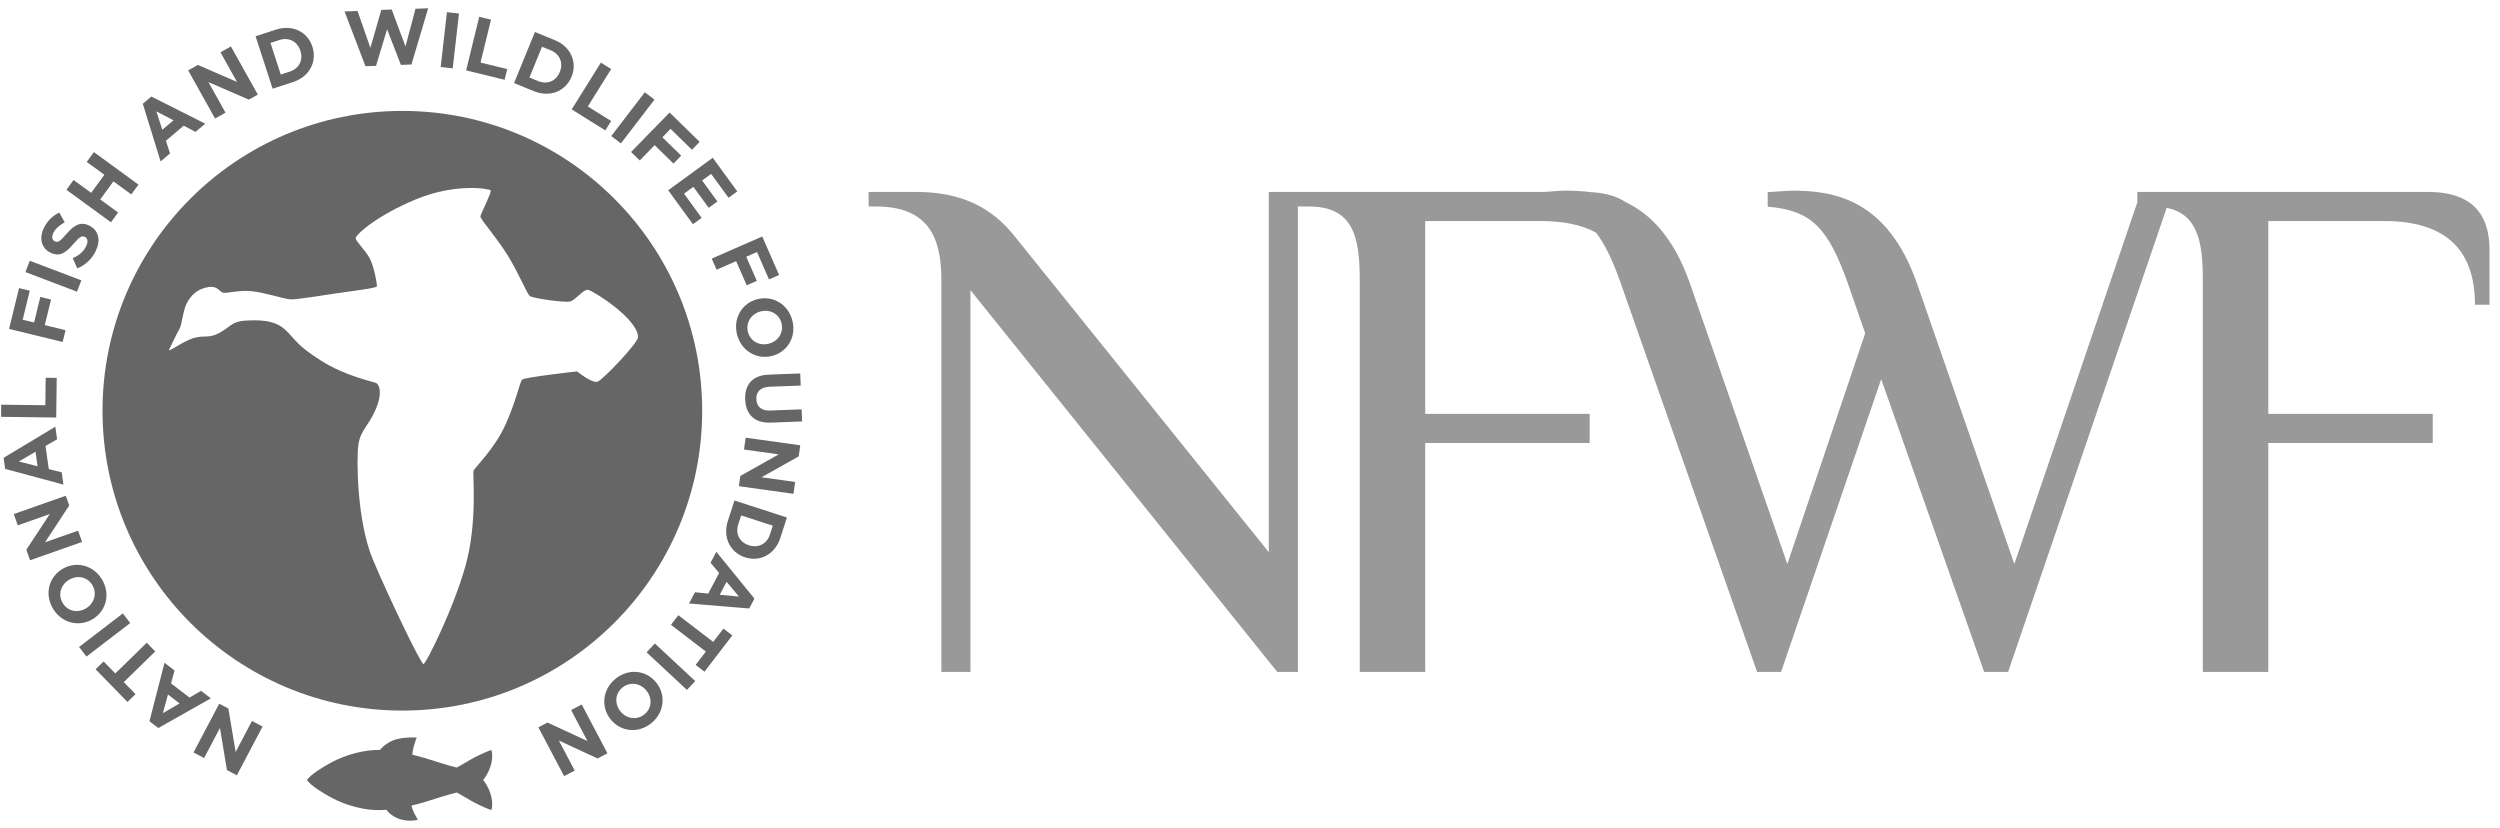 <?xml version="1.0" encoding="UTF-8"?>
<svg width="169px" height="56px" viewBox="0 0 169 56" version="1.1" xmlns="http://www.w3.org/2000/svg" xmlns:xlink="http://www.w3.org/1999/xlink">
    <!-- Generator: Sketch 52.5 (67469) - http://www.bohemiancoding.com/sketch -->
    <title>NFWF-gray</title>
    
    <g id="Symbols" stroke="none" stroke-width="1" fill="none" fill-rule="evenodd">
        <g id="full-page" transform="translate(-825, -5143)">
            <g id="partners" transform="translate(331, 4983.984)">
                <g id="logos" transform="translate(0, 142)">
                    <g id="NFWF-gray" transform="translate(494.072, 17.346)">
                        <path d="M36.322,48.839 L38.062,52.136 L38.778,51.759 L37.707,49.729 L40.323,50.944 L40.992,50.591 L39.252,47.293 L38.536,47.671 L39.642,49.767 L36.94,48.514 L36.322,48.839 Z M41.866,47.752 C41.465,47.254 41.494,46.56 42.008,46.146 C42.523,45.732 43.222,45.852 43.623,46.35 L43.629,46.358 C44.03,46.856 44.001,47.55 43.487,47.964 C42.972,48.378 42.273,48.258 41.872,47.76 L41.866,47.752 Z M41.205,48.298 L41.211,48.306 C41.876,49.131 43.057,49.281 43.953,48.56 C44.849,47.838 44.955,46.638 44.29,45.812 L44.284,45.804 C43.619,44.978 42.438,44.828 41.542,45.55 C40.647,46.272 40.54,47.472 41.205,48.298 Z M43.637,43.768 L46.366,46.308 L46.924,45.708 L44.195,43.168 L43.637,43.768 Z M46.952,44.616 L47.552,45.076 L49.432,42.624 L48.832,42.164 L48.141,43.064 L45.783,41.256 L45.284,41.907 L47.642,43.715 L46.952,44.616 Z M48.583,39.874 L49.045,38.998 L49.883,40.001 L48.583,39.874 Z M46.507,40.465 L50.574,40.804 L50.927,40.135 L48.351,36.97 L47.961,37.71 L48.541,38.401 L47.806,39.796 L46.907,39.707 L46.507,40.465 Z M50.546,36.527 C49.918,36.323 49.627,35.753 49.835,35.114 L50.03,34.512 L52.168,35.206 L51.972,35.809 C51.765,36.447 51.185,36.734 50.556,36.53 L50.546,36.527 Z M50.292,37.346 L50.302,37.349 C51.3,37.673 52.315,37.151 52.676,36.037 L53.125,34.654 L49.579,33.503 L49.13,34.886 C48.769,36 49.294,37.022 50.292,37.346 Z M49.875,32.536 L53.567,33.053 L53.679,32.251 L51.406,31.933 L53.921,30.521 L54.026,29.772 L50.334,29.256 L50.222,30.057 L52.569,30.386 L49.972,31.845 L49.875,32.536 Z M52.045,28.24 L54.147,28.16 L54.116,27.341 L51.982,27.422 C51.391,27.444 51.076,27.153 51.057,26.652 C51.038,26.152 51.341,25.837 51.948,25.814 L54.055,25.734 L54.024,24.914 L51.895,24.995 C50.799,25.036 50.263,25.67 50.301,26.67 C50.339,27.671 50.917,28.283 52.045,28.24 Z M51.878,22.907 C51.258,23.058 50.642,22.737 50.485,22.096 C50.329,21.454 50.735,20.872 51.356,20.721 L51.367,20.718 C51.988,20.567 52.603,20.888 52.76,21.53 C52.916,22.171 52.51,22.753 51.889,22.905 L51.878,22.907 Z M52.092,23.737 L52.103,23.735 C53.132,23.484 53.77,22.478 53.497,21.361 C53.224,20.243 52.183,19.637 51.153,19.888 L51.143,19.89 C50.113,20.142 49.476,21.147 49.748,22.265 C50.021,23.382 51.062,23.989 52.092,23.737 Z M51.912,18.557 L52.595,18.258 L51.457,15.657 L48.041,17.152 L48.37,17.903 L49.692,17.325 L50.405,18.955 L51.089,18.656 L50.375,17.026 L51.103,16.708 L51.912,18.557 Z M46.771,14.827 L47.36,14.397 L46.167,12.762 L46.8,12.3 L47.836,13.72 L48.425,13.29 L47.39,11.87 L48.001,11.425 L49.177,13.038 L49.767,12.608 L48.11,10.336 L45.098,12.533 L46.771,14.827 Z M46.703,9.793 L47.224,9.259 L45.193,7.276 L42.588,9.944 L43.175,10.517 L44.183,9.484 L45.456,10.727 L45.977,10.193 L44.704,8.951 L45.259,8.383 L46.703,9.793 Z M41.901,9.365 L44.17,6.406 L43.519,5.907 L41.25,8.866 L41.901,9.365 Z M40.847,8.484 L41.242,7.851 L39.665,6.867 L41.244,4.337 L40.548,3.903 L38.574,7.065 L40.847,8.484 Z M37.767,4.545 C37.517,5.156 36.926,5.404 36.305,5.15 L35.718,4.91 L36.568,2.83 L37.155,3.069 C37.776,3.323 38.02,3.923 37.771,4.535 L37.767,4.545 Z M38.564,4.859 L38.568,4.849 C38.965,3.878 38.52,2.827 37.435,2.384 L36.089,1.834 L34.679,5.285 L36.025,5.835 C37.11,6.279 38.168,5.83 38.564,4.859 Z M34.041,5.063 L34.218,4.338 L32.412,3.898 L33.12,1 L32.323,0.806 L31.439,4.428 L34.041,5.063 Z M30.532,4.291 L30.955,0.586 L30.14,0.493 L29.717,4.197 L30.532,4.291 Z M28.871,0.229 L28.015,0.262 L27.339,2.814 L26.407,0.313 L25.704,0.339 L24.965,2.904 L24.098,0.411 L23.219,0.444 L24.634,4.148 L25.347,4.121 L26.095,1.651 L27.029,4.057 L27.742,4.03 L28.871,0.229 Z M20.236,3.107 C20.44,3.735 20.149,4.305 19.511,4.513 L18.908,4.708 L18.214,2.571 L18.817,2.375 C19.455,2.168 20.029,2.469 20.233,3.097 L20.236,3.107 Z M21.048,2.832 L21.045,2.822 C20.721,1.824 19.703,1.309 18.589,1.671 L17.205,2.12 L18.357,5.666 L19.74,5.217 C20.854,4.855 21.373,3.83 21.048,2.832 Z M17.358,6.065 L15.539,2.811 L14.833,3.206 L15.953,5.21 L13.308,4.059 L12.648,4.428 L14.467,7.682 L15.174,7.287 L14.017,5.218 L16.75,6.406 L17.358,6.065 Z M11.656,7.803 L10.9,8.442 L10.497,7.199 L11.656,7.803 Z M13.803,8.031 L10.158,6.196 L9.581,6.684 L10.785,10.583 L11.423,10.043 L11.144,9.185 L12.347,8.167 L13.148,8.585 L13.803,8.031 Z M9.288,12.149 L6.276,9.952 L5.792,10.615 L6.984,11.484 L6.093,12.706 L4.901,11.837 L4.418,12.5 L7.43,14.697 L7.913,14.034 L6.704,13.152 L7.595,11.93 L8.804,12.812 L9.288,12.149 Z M5.962,14.922 L5.953,14.918 C5.37,14.629 4.938,14.889 4.424,15.479 C3.99,15.982 3.847,16.09 3.628,15.981 L3.618,15.976 C3.456,15.896 3.401,15.684 3.541,15.403 C3.681,15.121 3.949,14.892 4.301,14.698 L3.937,14.041 C3.498,14.245 3.139,14.584 2.897,15.07 C2.558,15.752 2.717,16.438 3.322,16.739 L3.332,16.744 C3.995,17.073 4.397,16.732 4.903,16.144 C5.323,15.658 5.475,15.59 5.661,15.683 L5.671,15.688 C5.867,15.785 5.895,16.025 5.746,16.326 C5.557,16.707 5.243,16.944 4.845,17.121 L5.15,17.814 C5.707,17.591 6.137,17.168 6.388,16.663 C6.746,15.942 6.625,15.252 5.962,14.922 Z M5.426,18.622 L1.941,17.297 L1.649,18.063 L5.134,19.388 L5.426,18.622 Z M1.94,19.321 L1.215,19.145 L0.542,21.903 L4.164,22.786 L4.359,21.989 L2.956,21.647 L3.378,19.919 L2.654,19.742 L2.232,21.47 L1.461,21.282 L1.94,19.321 Z M3.762,25.216 L3.016,25.206 L2.993,27.065 L0.01,27.027 L1.31450406e-13,27.847 L3.728,27.894 L3.762,25.216 Z M2.329,30.209 L2.467,31.19 L1.201,30.867 L2.329,30.209 Z M3.668,28.516 L0.171,30.618 L0.276,31.367 L4.216,32.429 L4.1,31.601 L3.225,31.38 L3.006,29.818 L3.787,29.365 L3.668,28.516 Z M4.376,33.182 L0.86,34.42 L1.129,35.184 L3.294,34.421 L1.709,36.832 L1.96,37.545 L5.477,36.306 L5.208,35.543 L2.972,36.33 L4.608,33.84 L4.376,33.182 Z M4.605,38.857 C5.155,38.531 5.837,38.66 6.173,39.228 C6.51,39.797 6.29,40.471 5.739,40.797 L5.73,40.802 C5.18,41.128 4.498,40.999 4.162,40.43 C3.826,39.862 4.046,39.187 4.596,38.862 L4.605,38.857 Z M4.159,38.124 L4.15,38.129 C3.238,38.669 2.92,39.816 3.505,40.806 C4.09,41.796 5.264,42.074 6.176,41.535 L6.185,41.53 C7.097,40.99 7.415,39.843 6.83,38.853 C6.244,37.862 5.072,37.585 4.159,38.124 Z M8.232,41.137 L5.273,43.406 L5.772,44.056 L8.731,41.788 L8.232,41.137 Z M6.931,44.383 L6.389,44.912 L8.547,47.122 L9.089,46.593 L8.296,45.782 L10.422,43.706 L9.849,43.119 L7.723,45.195 L6.931,44.383 Z M11.282,46.619 L12.068,47.222 L10.939,47.88 L11.282,46.619 Z M11.048,44.473 L10.031,48.426 L10.631,48.886 L14.184,46.878 L13.52,46.369 L12.741,46.826 L11.49,45.866 L11.728,44.995 L11.048,44.473 Z M14.749,47.238 L13.009,50.536 L13.725,50.913 L14.796,48.883 L15.27,51.728 L15.939,52.081 L17.678,48.784 L16.962,48.406 L15.857,50.503 L15.365,47.564 L14.749,47.238 Z" id="Fill-2" fill="#666666"></path>
                        <path d="M43.061,22.458 C43.067,22.842 40.698,25.332 40.327,25.471 C39.956,25.609 38.936,24.776 38.936,24.776 C38.936,24.776 35.391,25.17 35.228,25.332 C35.065,25.493 34.813,26.815 34.07,28.436 C33.328,30.059 32.014,31.273 31.939,31.496 C31.863,31.717 32.217,34.878 31.428,37.798 C30.642,40.717 28.724,44.553 28.556,44.563 C28.388,44.574 26.193,40.022 25.126,37.474 C24.061,34.924 24.014,30.708 24.154,29.735 C24.292,28.761 24.802,28.529 25.312,27.371 C25.822,26.213 25.555,25.656 25.358,25.563 C25.162,25.47 23.273,25.1 21.604,24.034 C19.937,22.969 19.937,22.644 19.195,21.948 C18.454,21.254 17.295,21.299 16.461,21.347 C15.627,21.392 15.442,21.81 14.746,22.181 C14.051,22.551 13.819,22.32 13.078,22.506 C12.337,22.69 11.225,23.571 11.363,23.293 C11.502,23.015 11.873,22.227 12.059,21.903 C12.244,21.578 12.29,20.651 12.568,20.142 C12.846,19.633 13.251,19.205 14.005,19.076 C14.6,18.974 14.746,19.354 14.978,19.447 C15.209,19.54 15.998,19.261 16.925,19.354 C17.852,19.447 19.171,19.892 19.565,19.909 C19.961,19.927 21.79,19.633 22.717,19.493 C23.644,19.354 25.374,19.153 25.405,19.029 C25.435,18.906 25.219,17.732 24.941,17.176 C24.663,16.62 24.001,16.004 23.969,15.786 C23.936,15.567 25.358,14.257 28.046,13.144 C30.734,12.032 33.014,12.424 33.097,12.542 C33.181,12.66 32.419,14.128 32.402,14.302 C32.386,14.477 33.514,15.739 34.255,16.944 C34.997,18.149 35.549,19.519 35.738,19.678 C35.929,19.838 38.102,20.142 38.472,20.049 C38.843,19.956 39.354,19.215 39.678,19.261 C40.002,19.308 43.04,21.208 43.061,22.458 Z M47.396,27.437 C47.396,16.243 38.321,7.168 27.127,7.168 C15.933,7.168 6.858,16.243 6.858,27.437 C6.858,38.631 15.933,47.706 27.127,47.706 C38.321,47.706 47.396,38.631 47.396,27.437 Z" id="Fill-3" fill="#666666"></path>
                        <path d="M33.142,50.366 C31.991,50.788 31.339,51.287 30.802,51.555 C30.15,51.402 29.382,51.133 28.615,50.903 C28.376,50.832 28.098,50.757 27.8,50.686 C27.822,50.363 27.927,49.983 28.097,49.522 C27.233,49.522 26.369,49.507 25.607,50.366 C24.58,50.342 23.309,50.687 22.4,51.172 C21.824,51.479 20.981,51.978 20.673,52.399 C20.981,52.821 21.824,53.32 22.4,53.627 C23.324,54.12 24.625,54.471 25.661,54.433 C25.789,54.428 25.918,54.42 26.048,54.409 C26.565,55.097 27.506,55.261 28.174,55.085 C28.022,54.797 27.836,54.542 27.745,54.126 C28.064,54.051 28.362,53.972 28.615,53.896 C29.382,53.665 30.15,53.397 30.802,53.244 C31.339,53.512 31.991,54.011 33.142,54.433 C33.296,54.011 33.171,53.128 32.595,52.399 C33.171,51.67 33.296,50.788 33.142,50.366" id="Fill-5" fill="#666666"></path>
                        <path d="M164.037,12.644 L144.411,12.644 L144.411,13.343 L136.099,37.795 L129.508,18.806 C127.491,13.099 123.851,12.558 121.096,12.558 C120.654,12.558 119.67,12.657 119.424,12.657 L119.424,13.641 C122.375,13.887 123.507,15.067 124.835,18.806 L126.016,22.2 L120.752,37.795 L114.161,18.806 C113.059,15.687 111.472,14.114 109.809,13.326 C109.255,12.955 108.496,12.713 107.475,12.66 C106.878,12.581 106.296,12.558 105.75,12.558 C105.406,12.558 104.741,12.617 104.343,12.644 L85.698,12.644 L85.698,36.995 L68.482,15.595 C67.007,13.775 65.039,12.644 61.842,12.644 L58.645,12.644 L58.645,13.628 L59.137,13.628 C62.58,13.628 63.564,15.595 63.564,18.547 L63.564,45.091 L65.531,45.091 L65.531,19.285 L86.27,45.091 L87.666,45.091 L87.666,13.628 L88.403,13.628 C91.355,13.628 91.846,15.595 91.846,18.547 L91.846,45.091 L96.273,45.091 L96.273,29.616 L107.39,29.616 L107.39,27.648 L96.273,27.648 L96.273,14.612 L104.094,14.612 C105.593,14.612 106.84,14.863 107.812,15.389 C108.429,16.174 108.943,17.272 109.488,18.806 L118.708,45.091 L120.329,45.091 L127.097,25.3 L134.055,45.091 L135.676,45.091 L146.397,13.72 C148.462,14.14 148.838,15.968 148.838,18.547 L148.838,45.091 L153.265,45.091 L153.265,29.616 L164.382,29.616 L164.382,27.648 L153.265,27.648 L153.265,14.612 L161.086,14.612 C165.021,14.612 167.235,16.333 167.235,20.269 L168.218,20.269 L168.218,16.579 C168.218,14.612 167.48,12.644 164.037,12.644" id="Fill-7" fill="#999999"></path>
                    </g>
                </g>
            </g>
        </g>
    </g>
</svg>